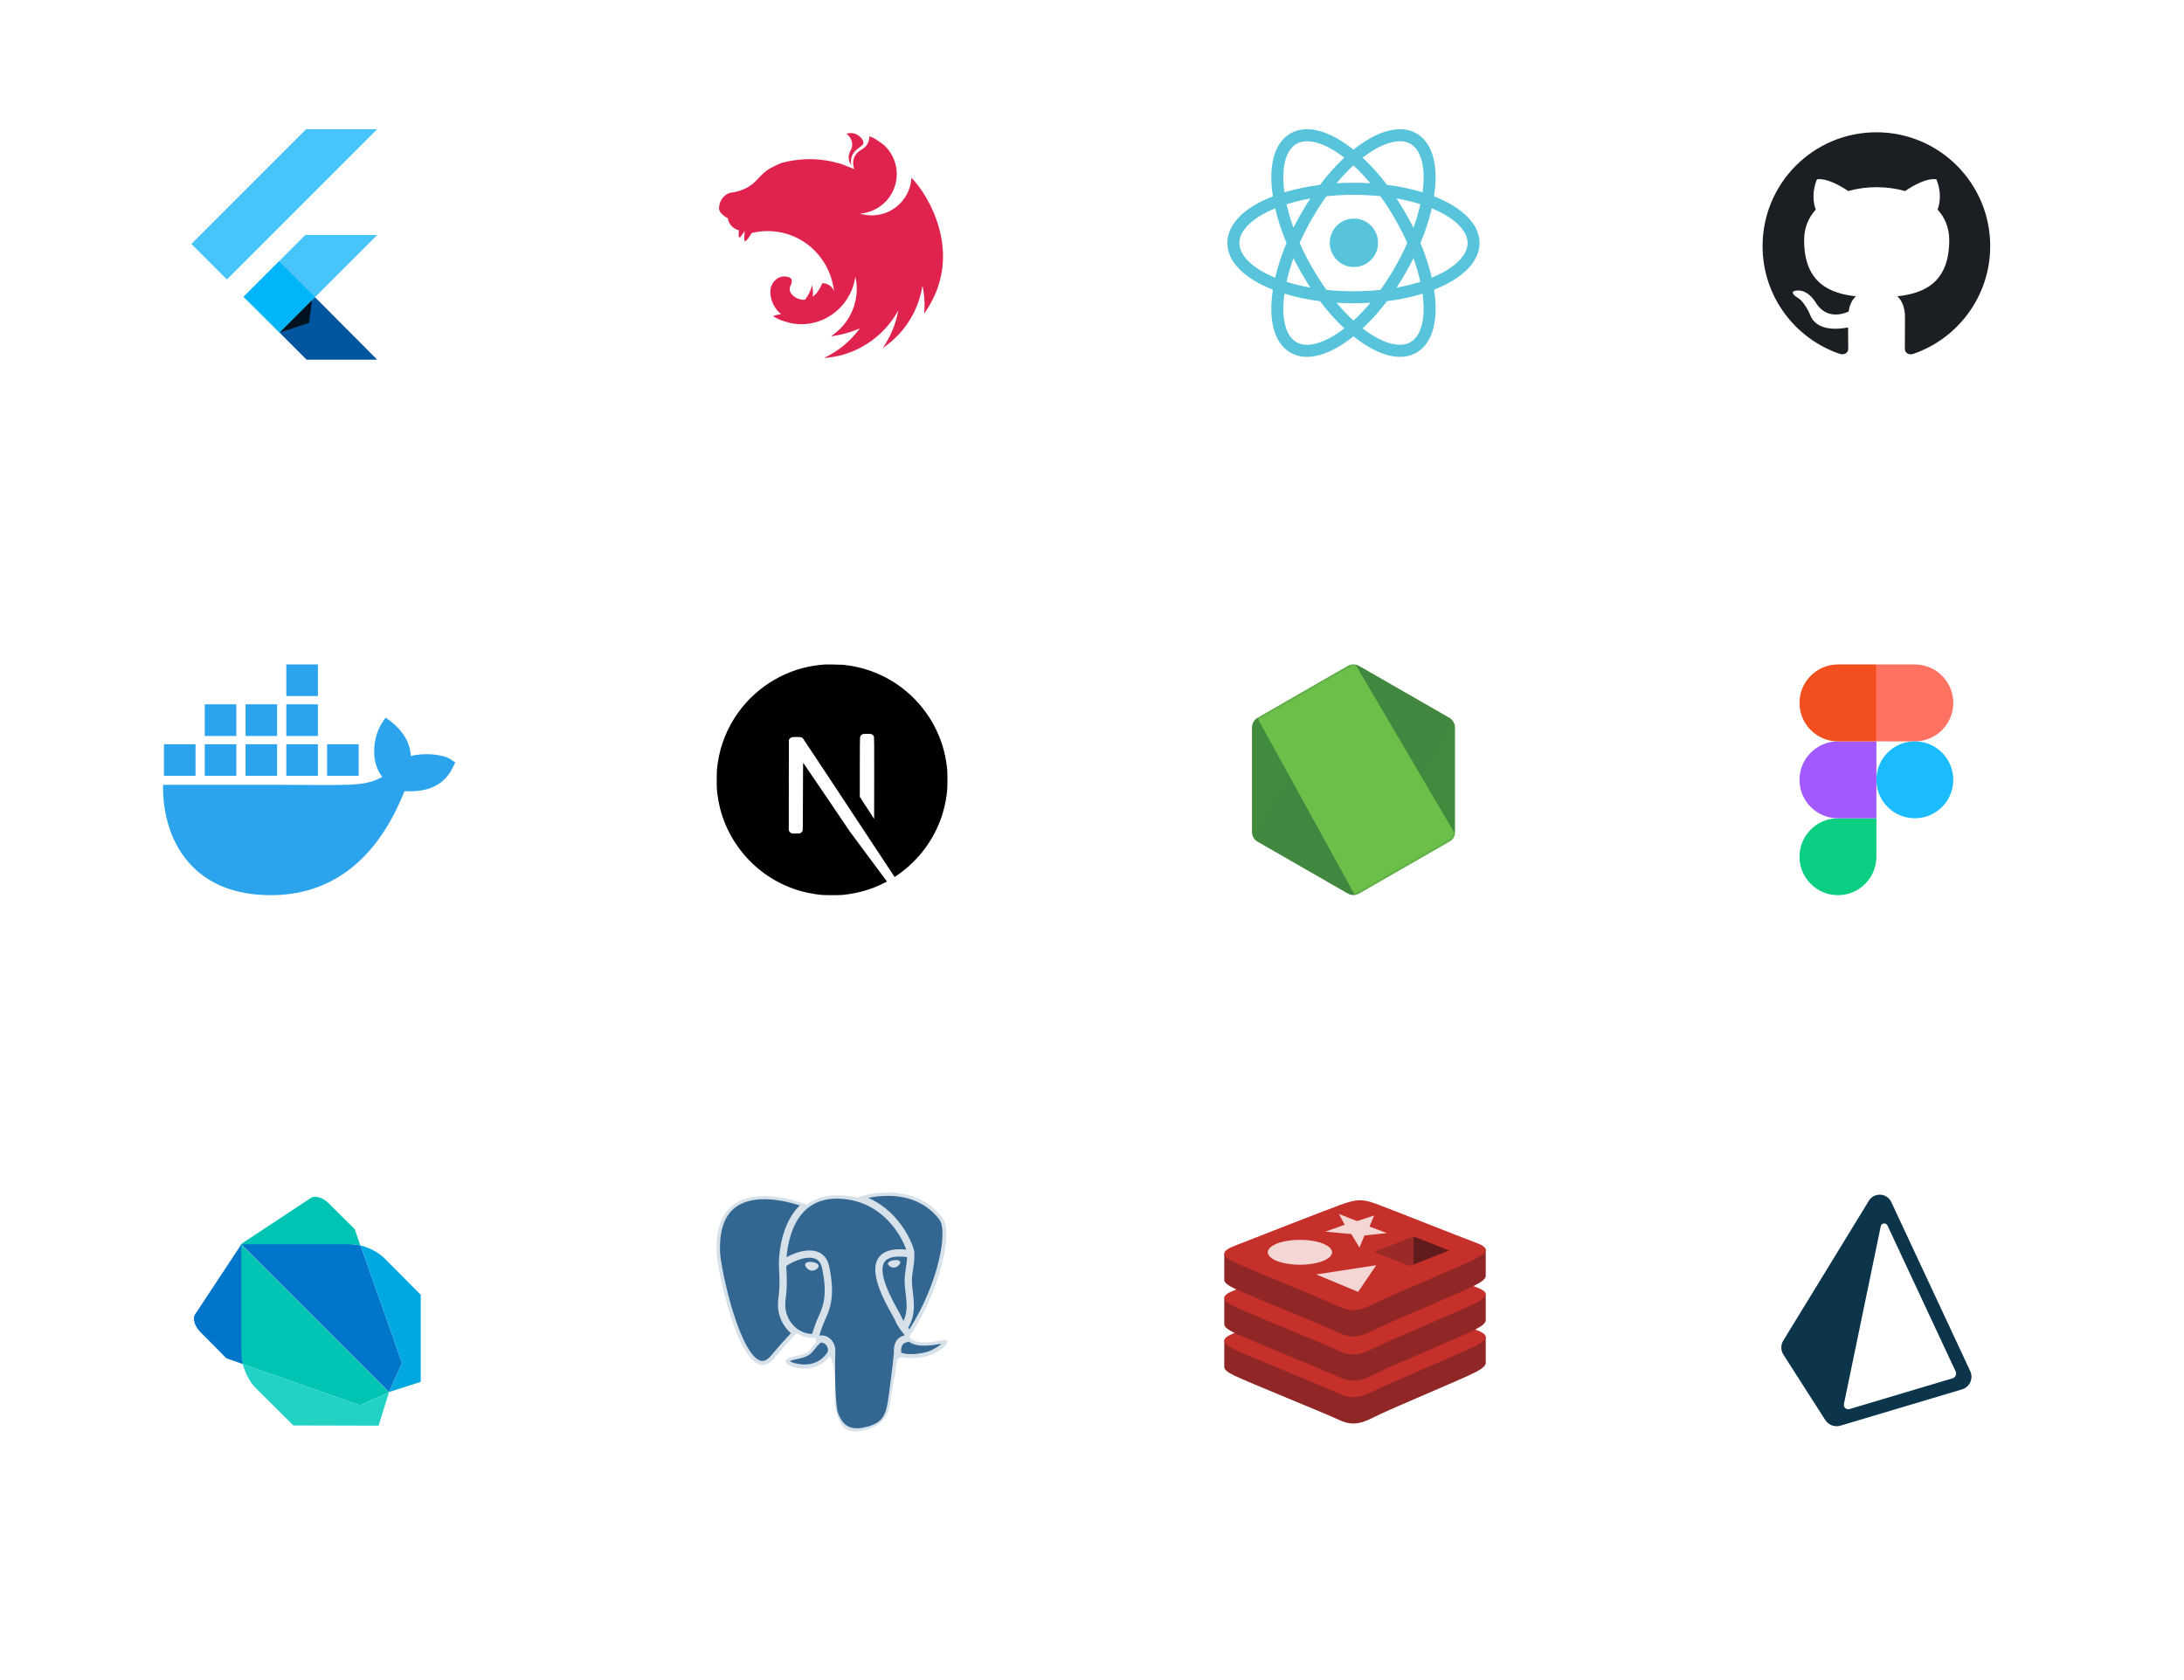 <svg width="710" height="546" viewBox="0 0 710 546" fill="none" xmlns="http://www.w3.org/2000/svg">
<g filter="url(#filter0_d_70_225)">
<rect x="365" y="5" width="150" height="150" rx="40" fill="white" fill-opacity="0.8" shape-rendering="crispEdges"/>
</g>
<g filter="url(#filter1_d_70_225)">
<rect x="195" y="5" width="150" height="150" rx="40" fill="white" fill-opacity="0.8" shape-rendering="crispEdges"/>
</g>
<g filter="url(#filter2_d_70_225)">
<rect x="535" y="5" width="150" height="150" rx="40" fill="white" fill-opacity="0.8" shape-rendering="crispEdges"/>
</g>
<g filter="url(#filter3_d_70_225)">
<rect x="25" y="5" width="150" height="150" rx="40" fill="white" fill-opacity="0.8" shape-rendering="crispEdges"/>
</g>
<path fill-rule="evenodd" clip-rule="evenodd" d="M610 43C589.557 43 573 59.557 573 80C573 96.373 583.591 110.201 598.299 115.104C600.149 115.428 600.842 114.318 600.842 113.346C600.842 112.468 600.796 109.554 600.796 106.455C591.5 108.166 589.095 104.189 588.355 102.107C587.939 101.044 586.135 97.76 584.562 96.881C583.267 96.188 581.417 94.476 584.516 94.43C587.43 94.384 589.511 97.112 590.205 98.222C593.535 103.819 598.854 102.246 600.981 101.275C601.305 98.87 602.276 97.251 603.34 96.326C595.107 95.401 586.505 92.21 586.505 78.058C586.505 74.034 587.939 70.704 590.298 68.114C589.928 67.189 588.632 63.396 590.667 58.309C590.667 58.309 593.766 57.337 600.842 62.101C603.802 61.269 606.948 60.852 610.093 60.852C613.238 60.852 616.383 61.269 619.343 62.101C626.419 57.291 629.518 58.309 629.518 58.309C631.553 63.396 630.258 67.189 629.888 68.114C632.246 70.704 633.68 73.987 633.68 78.058C633.68 92.256 625.031 95.401 616.799 96.326C618.14 97.483 619.296 99.703 619.296 103.171C619.296 108.12 619.25 112.098 619.25 113.346C619.25 114.318 619.944 115.474 621.794 115.104C636.409 110.201 647 96.326 647 80C647 59.557 630.443 43 610 43Z" fill="#1B1F23"/>
<path d="M99.519 42L62.216 79.303L73.762 90.849L122.611 42H99.519Z" fill="#47C5FB"/>
<path d="M99.259 76.4L79.286 96.373L90.875 108.135L102.4 96.611L122.611 76.4H99.259Z" fill="#47C5FB"/>
<path d="M90.875 108.135L99.648 116.908H122.61L102.4 96.611L90.875 108.135Z" fill="#00569E"/>
<path d="M79.156 96.502L90.702 84.956L102.399 96.611L90.875 108.135L79.156 96.502Z" fill="#00B5F8"/>
<path d="M90.875 108.135L100.471 104.951L101.425 97.585L90.875 108.135Z" fill="url(#paint0_linear_70_225)" fill-opacity="0.8"/>
<path fill-rule="evenodd" clip-rule="evenodd" d="M276.625 43.244C276.098 43.244 275.61 43.358 275.158 43.51C276.117 44.154 276.644 45.008 276.907 45.975C276.926 46.108 276.964 46.202 276.982 46.335C277.001 46.449 277.02 46.562 277.02 46.676C277.095 48.345 276.587 48.554 276.23 49.54C275.685 50.81 275.835 52.175 276.493 53.275C276.55 53.408 276.625 53.56 276.719 53.692C276.004 48.895 279.973 48.174 280.706 46.676C280.762 45.368 279.69 44.496 278.844 43.889C278.036 43.396 277.302 43.244 276.625 43.244ZM282.605 44.325C282.53 44.761 282.586 44.647 282.568 44.875C282.549 45.027 282.549 45.216 282.53 45.368C282.493 45.52 282.455 45.671 282.399 45.823C282.361 45.975 282.304 46.126 282.248 46.278C282.173 46.43 282.116 46.562 282.041 46.714C281.985 46.79 281.947 46.866 281.891 46.942C281.853 46.999 281.815 47.056 281.778 47.112C281.684 47.245 281.59 47.378 281.496 47.492C281.383 47.605 281.289 47.738 281.157 47.833V47.852C281.044 47.947 280.932 48.061 280.8 48.155C280.405 48.459 279.954 48.686 279.54 48.971C279.408 49.066 279.277 49.141 279.164 49.255C279.032 49.35 278.919 49.445 278.807 49.559C278.675 49.672 278.581 49.786 278.468 49.919C278.374 50.033 278.261 50.165 278.186 50.298C278.092 50.431 277.998 50.564 277.923 50.696C277.847 50.848 277.791 50.981 277.716 51.132C277.659 51.284 277.603 51.417 277.565 51.569C277.509 51.739 277.471 51.891 277.434 52.043C277.415 52.118 277.415 52.213 277.396 52.289C277.377 52.365 277.377 52.441 277.359 52.517C277.359 52.668 277.34 52.839 277.34 52.991C277.34 53.105 277.34 53.218 277.359 53.332C277.359 53.484 277.377 53.635 277.415 53.806C277.434 53.958 277.471 54.109 277.509 54.261C277.565 54.413 277.603 54.565 277.659 54.716C277.697 54.811 277.754 54.906 277.791 54.982L273.466 53.294C272.732 53.086 272.018 52.896 271.284 52.725C270.889 52.63 270.494 52.536 270.1 52.441C268.971 52.213 267.824 52.043 266.677 51.929C266.639 51.929 266.62 51.91 266.583 51.91C265.455 51.796 264.345 51.739 263.217 51.739C262.389 51.739 261.562 51.777 260.753 51.834C259.606 51.91 258.459 52.062 257.312 52.251C257.03 52.289 256.747 52.346 256.465 52.403C255.882 52.517 255.318 52.649 254.773 52.782C254.491 52.858 254.209 52.934 253.927 53.01C253.644 53.123 253.381 53.256 253.118 53.37C252.911 53.465 252.704 53.56 252.497 53.654C252.46 53.673 252.422 53.673 252.403 53.692C252.215 53.787 252.046 53.863 251.877 53.958C251.82 53.977 251.783 53.996 251.745 54.015C251.538 54.109 251.331 54.223 251.162 54.318C251.03 54.375 250.899 54.451 250.786 54.508C250.73 54.545 250.654 54.584 250.617 54.602C250.447 54.697 250.278 54.792 250.128 54.887C249.959 54.982 249.808 55.077 249.676 55.171C249.545 55.266 249.413 55.342 249.3 55.437C249.281 55.456 249.263 55.456 249.244 55.475C249.131 55.55 248.999 55.645 248.887 55.74C248.887 55.74 248.868 55.759 248.849 55.778C248.755 55.854 248.661 55.93 248.567 56.006C248.529 56.025 248.492 56.062 248.454 56.081C248.36 56.157 248.266 56.252 248.172 56.328C248.153 56.366 248.116 56.385 248.097 56.404C247.984 56.518 247.871 56.612 247.758 56.726C247.739 56.726 247.739 56.745 247.721 56.764C247.608 56.859 247.495 56.973 247.382 57.086C247.363 57.105 247.363 57.124 247.345 57.124C247.251 57.219 247.157 57.314 247.062 57.428C247.025 57.466 246.968 57.504 246.931 57.541C246.837 57.655 246.724 57.769 246.611 57.883C246.592 57.921 246.555 57.94 246.536 57.978C246.385 58.129 246.254 58.281 246.103 58.433C246.085 58.452 246.066 58.471 246.047 58.49C245.746 58.812 245.426 59.134 245.088 59.419C244.749 59.722 244.392 60.007 244.035 60.253C243.659 60.519 243.301 60.746 242.906 60.974C242.53 61.182 242.135 61.372 241.722 61.542C241.327 61.713 240.913 61.865 240.499 61.998C239.709 62.168 238.901 62.491 238.205 62.547C238.054 62.547 237.885 62.585 237.735 62.604C237.566 62.642 237.415 62.68 237.265 62.718C237.114 62.775 236.964 62.832 236.813 62.889C236.663 62.946 236.512 63.022 236.362 63.097C236.23 63.192 236.08 63.268 235.948 63.363C235.817 63.458 235.685 63.571 235.572 63.685C235.44 63.78 235.309 63.913 235.196 64.026C235.083 64.159 234.97 64.273 234.876 64.406C234.782 64.558 234.669 64.69 234.594 64.842C234.5 64.975 234.406 65.126 234.331 65.278C234.256 65.449 234.18 65.6 234.124 65.771C234.068 65.923 234.011 66.093 233.955 66.264C233.917 66.416 233.88 66.567 233.861 66.719C233.861 66.738 233.842 66.757 233.842 66.776C233.804 66.947 233.804 67.174 233.786 67.288C233.767 67.421 233.748 67.534 233.748 67.667C233.748 67.743 233.748 67.838 233.767 67.914C233.786 68.046 233.804 68.16 233.842 68.274C233.88 68.388 233.917 68.502 233.974 68.615V68.634C234.03 68.748 234.105 68.862 234.181 68.976C234.256 69.089 234.331 69.203 234.425 69.317C234.519 69.412 234.632 69.526 234.745 69.62C234.858 69.734 234.97 69.829 235.102 69.924C235.553 70.322 235.666 70.455 236.249 70.758C236.343 70.815 236.437 70.853 236.55 70.91C236.569 70.91 236.588 70.929 236.606 70.929C236.606 70.967 236.606 70.986 236.625 71.024C236.644 71.175 236.682 71.327 236.719 71.479C236.757 71.649 236.813 71.801 236.87 71.934C236.926 72.048 236.964 72.161 237.02 72.275C237.039 72.313 237.058 72.351 237.077 72.37C237.152 72.522 237.227 72.654 237.302 72.787C237.396 72.92 237.49 73.052 237.584 73.185C237.678 73.299 237.791 73.432 237.904 73.546C238.017 73.659 238.13 73.754 238.261 73.868C238.261 73.868 238.28 73.887 238.299 73.887C238.412 73.982 238.525 74.076 238.638 74.152C238.769 74.247 238.901 74.323 239.051 74.399C239.183 74.475 239.333 74.551 239.484 74.608C239.597 74.664 239.728 74.702 239.86 74.74C239.879 74.759 239.897 74.759 239.935 74.778C240.01 74.797 240.104 74.816 240.18 74.835C240.123 75.859 240.104 76.826 240.255 77.167C240.424 77.547 241.252 76.39 242.079 75.063C241.966 76.371 241.891 77.907 242.079 78.362C242.286 78.836 243.414 77.357 244.392 75.726C257.725 72.616 269.893 81.908 271.172 95.03C270.927 92.982 268.426 91.844 267.279 92.128C266.715 93.532 265.756 95.333 264.213 96.452C264.345 95.2 264.289 93.911 264.025 92.659C263.612 94.404 262.803 96.035 261.693 97.438C259.907 97.57 258.12 96.698 257.18 95.39C257.105 95.333 257.086 95.219 257.03 95.143C256.973 95.011 256.917 94.878 256.879 94.745C256.823 94.612 256.785 94.48 256.766 94.347C256.748 94.214 256.748 94.082 256.748 93.93C256.748 93.835 256.748 93.74 256.748 93.645C256.766 93.513 256.804 93.38 256.842 93.247C256.879 93.114 256.917 92.982 256.973 92.849C257.048 92.716 257.105 92.584 257.199 92.451C257.519 91.541 257.519 90.801 256.936 90.365C256.823 90.289 256.71 90.232 256.578 90.175C256.503 90.156 256.409 90.118 256.334 90.099C256.277 90.08 256.24 90.061 256.183 90.043C256.052 90.005 255.92 89.967 255.788 89.948C255.657 89.91 255.525 89.891 255.394 89.891C255.262 89.872 255.111 89.853 254.98 89.853C254.886 89.853 254.792 89.872 254.698 89.872C254.547 89.872 254.416 89.891 254.284 89.929C254.152 89.948 254.021 89.967 253.889 90.005C253.757 90.043 253.626 90.081 253.494 90.137C253.362 90.194 253.25 90.251 253.118 90.308C253.005 90.365 252.892 90.441 252.761 90.498C248.379 93.38 250.993 100.13 253.983 102.084C252.855 102.292 251.708 102.539 251.388 102.785C251.369 102.804 251.35 102.823 251.35 102.823C252.159 103.316 253.005 103.733 253.889 104.093C255.093 104.492 256.371 104.852 256.936 105.004V105.023C258.497 105.345 260.076 105.459 261.675 105.364C270.006 104.776 276.832 98.386 278.073 89.967C278.111 90.137 278.149 90.289 278.186 90.46C278.243 90.801 278.318 91.161 278.355 91.522V91.541C278.393 91.711 278.412 91.882 278.431 92.034V92.11C278.45 92.28 278.468 92.451 278.468 92.603C278.487 92.811 278.506 93.02 278.506 93.228V93.532C278.506 93.626 278.525 93.74 278.525 93.835C278.525 93.949 278.506 94.063 278.506 94.176V94.442C278.506 94.575 278.487 94.688 278.487 94.821C278.487 94.897 278.487 94.973 278.468 95.068C278.468 95.2 278.449 95.333 278.449 95.485C278.431 95.542 278.431 95.599 278.431 95.656C278.412 95.807 278.393 95.94 278.374 96.092C278.374 96.148 278.374 96.205 278.355 96.262C278.336 96.452 278.299 96.623 278.28 96.812V96.831V96.85C278.242 97.021 278.205 97.21 278.167 97.381V97.438C278.13 97.609 278.092 97.779 278.054 97.95C278.054 97.969 278.036 98.007 278.036 98.026C277.998 98.197 277.96 98.367 277.904 98.538V98.595C277.847 98.784 277.791 98.955 277.753 99.126C277.735 99.145 277.735 99.163 277.735 99.163C277.678 99.353 277.622 99.543 277.565 99.732C277.49 99.922 277.434 100.093 277.358 100.282C277.283 100.472 277.227 100.662 277.152 100.832C277.076 101.022 277.001 101.192 276.926 101.382H276.907C276.832 101.553 276.757 101.742 276.663 101.913C276.644 101.97 276.625 102.008 276.606 102.046C276.587 102.065 276.587 102.084 276.569 102.103C275.346 104.587 273.541 106.767 271.284 108.474C271.134 108.569 270.983 108.682 270.833 108.796C270.795 108.834 270.739 108.853 270.701 108.891C270.57 108.986 270.438 109.081 270.287 109.176L270.344 109.289H270.363C270.626 109.251 270.889 109.213 271.153 109.176H271.171C271.66 109.1 272.149 109.005 272.638 108.91C272.77 108.891 272.92 108.853 273.052 108.815C273.146 108.796 273.221 108.777 273.315 108.758C273.447 108.739 273.579 108.701 273.71 108.682C273.823 108.645 273.936 108.626 274.049 108.588C275.929 108.133 277.753 107.507 279.502 106.767C276.512 110.882 272.507 114.2 267.824 116.381C269.987 116.229 272.149 115.869 274.237 115.262C281.815 113.006 288.191 107.867 292.008 100.946C291.237 105.326 289.507 109.498 286.949 113.139C288.774 111.925 290.447 110.522 291.971 108.929C296.183 104.492 298.948 98.86 299.888 92.811C300.527 95.807 300.715 98.898 300.433 101.951C314.011 82.856 301.562 63.06 296.352 57.845C296.334 57.807 296.315 57.788 296.315 57.75C296.296 57.769 296.296 57.769 296.296 57.788C296.296 57.769 296.296 57.769 296.277 57.75C296.277 57.978 296.258 58.205 296.24 58.433C296.183 58.869 296.127 59.286 296.051 59.703C295.957 60.121 295.845 60.538 295.732 60.955C295.6 61.353 295.45 61.77 295.28 62.169C295.111 62.548 294.923 62.946 294.716 63.325C294.509 63.685 294.284 64.065 294.039 64.406C293.795 64.766 293.531 65.108 293.268 65.43C292.986 65.771 292.685 66.075 292.384 66.378C292.196 66.549 292.027 66.7 291.839 66.852C291.689 66.985 291.557 67.099 291.406 67.231C291.068 67.497 290.729 67.743 290.353 67.971C289.996 68.198 289.62 68.426 289.244 68.616C288.849 68.805 288.454 68.976 288.059 69.147C287.664 69.298 287.25 69.431 286.837 69.545C286.423 69.659 285.99 69.753 285.577 69.829C285.144 69.905 284.712 69.943 284.298 69.981C283.997 70 283.696 70.019 283.395 70.019C282.963 70.019 282.53 69.981 282.116 69.943C281.684 69.905 281.251 69.848 280.838 69.753C280.405 69.677 279.991 69.564 279.578 69.431H279.559C279.972 69.393 280.386 69.355 280.8 69.279C281.232 69.203 281.646 69.109 282.06 68.995C282.474 68.881 282.887 68.748 283.282 68.597C283.696 68.445 284.091 68.255 284.467 68.066C284.862 67.876 285.219 67.667 285.595 67.44C285.953 67.193 286.31 66.947 286.649 66.681C286.987 66.416 287.307 66.132 287.608 65.828C287.927 65.544 288.209 65.221 288.492 64.899C288.774 64.558 289.037 64.216 289.281 63.875C289.319 63.818 289.357 63.742 289.394 63.685C289.582 63.382 289.77 63.079 289.94 62.775C290.146 62.396 290.334 62.017 290.504 61.618C290.673 61.22 290.823 60.822 290.955 60.405C291.087 60.007 291.181 59.59 291.275 59.172C291.35 58.736 291.425 58.319 291.463 57.902C291.5 57.466 291.538 57.03 291.538 56.613C291.538 56.309 291.519 56.006 291.5 55.702C291.463 55.266 291.406 54.849 291.35 54.432C291.275 53.996 291.181 53.579 291.068 53.161C290.936 52.763 290.805 52.346 290.654 51.948C290.504 51.55 290.316 51.151 290.128 50.772C289.921 50.393 289.714 50.014 289.488 49.654C289.244 49.293 288.999 48.952 288.736 48.611C288.454 48.288 288.172 47.966 287.871 47.644C287.721 47.492 287.551 47.321 287.382 47.169C286.536 46.506 285.652 45.88 284.768 45.311C284.636 45.235 284.524 45.178 284.392 45.121C283.771 44.723 283.188 44.515 282.605 44.325Z" fill="#E0234E"/>
<g clip-path="url(#clip0_70_225)">
<path d="M440.144 71.051C435.806 71.051 432.29 74.577 432.29 78.928C432.29 83.278 435.806 86.805 440.144 86.805C444.482 86.805 447.998 83.278 447.998 78.928C447.998 74.577 444.482 71.051 440.144 71.051Z" fill="#58C4DC"/>
<path d="M480.994 78.999C480.994 72.815 475.284 67.391 466.193 63.822C466.314 63.018 466.424 62.223 466.502 61.443C467.399 52.557 465.264 46.144 460.494 43.381C455.157 40.29 447.619 42.533 439.997 48.651C432.375 42.533 424.837 40.29 419.5 43.381C414.73 46.144 412.595 52.557 413.492 61.443C413.57 62.223 413.677 63.021 413.802 63.828C413.044 64.118 412.3 64.426 411.586 64.748C403.469 68.407 399 73.474 399 78.999C399 85.183 404.71 90.607 413.802 94.176C413.677 94.98 413.57 95.775 413.492 96.556C412.595 105.442 414.73 111.855 419.5 114.618C421.14 115.55 422.998 116.027 424.883 115.999C429.401 115.999 434.678 113.613 439.997 109.348C445.314 113.613 450.593 115.999 455.117 115.999C457.002 116.027 458.86 115.55 460.5 114.618C465.27 111.855 467.405 105.442 466.508 96.556C466.43 95.775 466.32 94.98 466.198 94.176C475.29 90.613 481 85.18 481 78.999M455.082 45.917C456.294 45.888 457.492 46.182 458.553 46.77C461.865 48.688 463.352 53.892 462.629 61.045C462.58 61.532 462.522 62.026 462.453 62.522C458.672 61.38 454.801 60.565 450.882 60.087C448.506 56.919 445.864 53.961 442.985 51.245C447.506 47.74 451.75 45.917 455.079 45.917M453.526 86.834C452.063 89.382 450.47 91.852 448.753 94.234C445.843 94.534 442.92 94.683 439.994 94.681C437.07 94.683 434.147 94.534 431.238 94.234C429.526 91.852 427.938 89.382 426.48 86.834C425.017 84.294 423.687 81.679 422.497 78.999C423.687 76.32 425.017 73.704 426.48 71.164C427.935 68.627 429.519 66.166 431.224 63.79C434.138 63.483 437.067 63.33 439.997 63.332C442.921 63.33 445.844 63.479 448.753 63.779C450.464 66.158 452.053 68.623 453.514 71.164C454.976 73.705 456.306 76.32 457.497 78.999C456.306 81.678 454.976 84.293 453.514 86.834M459.488 83.933C460.406 86.444 461.159 89.013 461.744 91.623C459.207 92.416 456.621 93.041 454.003 93.494C454.998 91.989 455.962 90.423 456.896 88.796C457.819 87.188 458.683 85.566 459.499 83.944M434.504 98.422C436.303 98.532 438.14 98.596 440 98.596C441.86 98.596 443.708 98.532 445.51 98.422C443.802 100.475 441.961 102.414 440 104.226C438.043 102.414 436.207 100.475 434.504 98.422ZM425.994 93.489C423.375 93.037 420.788 92.414 418.25 91.623C418.833 89.017 419.583 86.452 420.498 83.944C421.302 85.566 422.164 87.188 423.101 88.796C424.039 90.404 425.008 91.988 425.994 93.494M420.498 74.051C419.587 71.553 418.838 68.998 418.256 66.402C420.788 65.609 423.367 64.982 425.979 64.524C424.99 66.025 424.021 67.58 423.087 69.202C422.153 70.824 421.299 72.426 420.483 74.051M445.493 59.574C443.694 59.463 441.857 59.4 439.983 59.4C438.124 59.4 436.292 59.458 434.487 59.574C436.19 57.52 438.026 55.581 439.983 53.77C441.944 55.581 443.785 57.52 445.493 59.574ZM456.89 69.202C455.953 67.573 454.984 66.006 453.983 64.501C456.608 64.954 459.201 65.581 461.744 66.376C461.16 68.981 460.41 71.546 459.496 74.054C458.692 72.432 457.827 70.81 456.893 69.205M417.377 61.048C416.645 53.898 418.14 48.691 421.45 46.773C422.511 46.186 423.709 45.892 424.921 45.92C428.25 45.92 432.494 47.742 437.015 51.248C434.134 53.966 431.49 56.926 429.112 60.096C425.194 60.576 421.324 61.388 417.542 62.522C417.475 62.026 417.414 61.535 417.368 61.048M413.188 68.32C413.634 68.127 414.088 67.933 414.551 67.74C415.461 71.591 416.694 75.357 418.239 78.999C416.691 82.648 415.457 86.423 414.548 90.282C407.177 87.249 402.905 83.047 402.905 78.999C402.905 75.163 406.665 71.271 413.188 68.32ZM421.45 111.225C418.14 109.307 416.645 104.101 417.377 96.951C417.423 96.463 417.484 95.973 417.55 95.474C421.331 96.615 425.202 97.43 429.121 97.908C431.497 101.078 434.139 104.038 437.018 106.756C430.715 111.64 424.955 113.251 421.458 111.225M462.626 96.951C463.349 104.104 461.862 109.307 458.55 111.225C455.056 113.256 449.294 111.64 442.994 106.756C445.871 104.038 448.512 101.077 450.888 97.908C454.807 97.43 458.678 96.616 462.458 95.474C462.528 95.973 462.586 96.463 462.635 96.951M465.464 90.276C464.552 86.419 463.317 82.647 461.77 78.999C463.316 75.35 464.551 71.575 465.461 67.716C472.817 70.749 477.101 74.951 477.101 78.999C477.101 83.047 472.828 87.249 465.458 90.282" fill="#58C4DC"/>
</g>
<g filter="url(#filter4_d_70_225)">
<rect x="365" y="178" width="150" height="150" rx="40" fill="white" fill-opacity="0.8" shape-rendering="crispEdges"/>
</g>
<g filter="url(#filter5_d_70_225)">
<rect x="195" y="178" width="150" height="150" rx="40" fill="white" fill-opacity="0.8" shape-rendering="crispEdges"/>
</g>
<g filter="url(#filter6_d_70_225)">
<rect x="535" y="178" width="150" height="150" rx="40" fill="white" fill-opacity="0.8" shape-rendering="crispEdges"/>
</g>
<g filter="url(#filter7_d_70_225)">
<rect x="25" y="178" width="150" height="150" rx="40" fill="white" fill-opacity="0.8" shape-rendering="crispEdges"/>
</g>
<g filter="url(#filter8_d_70_225)">
<rect x="365" y="351" width="150" height="150" rx="40" fill="white" fill-opacity="0.8" shape-rendering="crispEdges"/>
</g>
<g filter="url(#filter9_d_70_225)">
<rect x="195" y="351" width="150" height="150" rx="40" fill="white" fill-opacity="0.8" shape-rendering="crispEdges"/>
</g>
<g filter="url(#filter10_d_70_225)">
<rect x="535" y="351" width="150" height="150" rx="40" fill="white" fill-opacity="0.8" shape-rendering="crispEdges"/>
</g>
<g filter="url(#filter11_d_70_225)">
<rect x="25" y="351" width="150" height="150" rx="40" fill="white" fill-opacity="0.8" shape-rendering="crispEdges"/>
</g>
<g clip-path="url(#clip1_70_225)">
<path d="M146.455 246.815C144.126 245.247 138.006 244.578 133.556 245.776C133.316 241.343 131.031 237.608 126.851 234.349L125.303 233.309L124.272 234.867C122.244 237.946 121.39 242.047 121.693 245.775C121.932 248.072 122.73 250.654 124.272 252.527C118.481 255.887 113.143 255.125 89.504 255.125H53.007C52.901 260.463 53.758 270.734 60.288 279.095C61.009 280.018 61.801 280.912 62.659 281.772C67.967 287.09 75.988 290.989 87.982 291C106.279 291.016 121.957 281.124 131.492 257.204C134.63 257.256 142.914 257.767 146.967 249.932C147.066 249.8 147.999 247.853 147.999 247.853L146.453 246.814L146.455 246.815ZM76.826 241.933H66.563V252.198H76.826V241.933ZM90.085 241.933H79.822V252.198H90.085V241.933ZM103.344 241.933H93.081V252.198H103.344V241.933ZM116.603 241.933H106.34V252.198H116.603V241.933ZM63.567 241.933H53.304V252.198H63.567V241.933ZM76.826 228.967H66.563V239.233H76.826V228.967ZM90.085 228.967H79.822V239.233H90.085V228.967ZM103.344 228.967H93.081V239.233H103.344V228.967ZM103.344 216H93.081V226.266H103.344V216Z" fill="#2BA3ED"/>
</g>
<path d="M268.044 216.02C267.883 216.035 267.37 216.086 266.908 216.123C256.255 217.083 246.277 222.83 239.957 231.663C236.438 236.574 234.188 242.145 233.337 248.046C233.037 250.106 233 250.714 233 253.507C233 256.3 233.037 256.909 233.337 258.968C235.375 273.05 245.397 284.881 258.99 289.265C261.424 290.049 263.99 290.584 266.908 290.907C268.044 291.031 272.956 291.031 274.092 290.907C279.129 290.349 283.396 289.103 287.604 286.956C288.249 286.626 288.374 286.538 288.286 286.464C288.227 286.42 285.478 282.733 282.179 278.276L276.182 270.176L268.667 259.056C264.532 252.943 261.13 247.944 261.101 247.944C261.072 247.936 261.043 252.877 261.028 258.91C261.006 269.473 260.999 269.898 260.867 270.147C260.676 270.506 260.529 270.653 260.221 270.814C259.987 270.931 259.782 270.953 258.674 270.953H257.406L257.069 270.741C256.849 270.602 256.688 270.418 256.578 270.206L256.424 269.876L256.438 255.179L256.46 240.474L256.688 240.188C256.805 240.034 257.054 239.836 257.23 239.741C257.531 239.594 257.648 239.58 258.916 239.58C260.412 239.58 260.661 239.638 261.05 240.064C261.16 240.181 265.229 246.309 270.097 253.691C274.965 261.072 281.622 271.151 284.891 276.099L290.83 285.094L291.13 284.896C293.792 283.166 296.607 280.703 298.836 278.137C303.579 272.691 306.636 266.049 307.663 258.968C307.963 256.909 308 256.3 308 253.507C308 250.714 307.963 250.106 307.663 248.046C305.625 233.965 295.603 222.134 282.01 217.75C279.613 216.973 277.062 216.438 274.202 216.115C273.499 216.042 268.652 215.962 268.044 216.02ZM283.396 238.7C283.748 238.876 284.034 239.213 284.136 239.565C284.195 239.756 284.21 243.831 284.195 253.016L284.173 266.196L281.849 262.634L279.518 259.071V249.49C279.518 243.296 279.547 239.814 279.591 239.646C279.708 239.235 279.965 238.913 280.317 238.722C280.617 238.568 280.727 238.554 281.878 238.554C282.963 238.554 283.154 238.568 283.396 238.7Z" fill="black"/>
<g clip-path="url(#clip2_70_225)">
<path d="M441.785 216.471C440.665 215.843 439.335 215.843 438.215 216.471L408.75 233.415C407.63 234.042 407 235.227 407 236.483V270.44C407 271.695 407.7 272.881 408.75 273.508L438.215 290.452C439.335 291.08 440.665 291.08 441.785 290.452L471.25 273.508C472.37 272.881 473 271.695 473 270.44V236.483C473 235.227 472.3 234.042 471.25 233.415L441.785 216.471Z" fill="url(#paint1_linear_70_225)"/>
<mask id="mask0_70_225" style="mask-type:luminance" maskUnits="userSpaceOnUse" x="407" y="216" width="66" height="75">
<path d="M441.785 216.471C440.665 215.843 439.335 215.843 438.215 216.471L408.75 233.415C407.63 234.042 407 235.227 407 236.483V270.44C407 271.695 407.7 272.881 408.75 273.508L438.215 290.452C439.335 291.08 440.665 291.08 441.785 290.452L471.25 273.508C472.37 272.881 473 271.695 473 270.44V236.483C473 235.227 472.3 234.042 471.25 233.415L441.785 216.471Z" fill="white"/>
</mask>
<g mask="url(#mask0_70_225)">
<path d="M471.32 233.415L441.715 216.471C441.435 216.331 441.085 216.192 440.805 216.122L407.63 272.741C407.91 273.09 408.26 273.369 408.61 273.578L438.215 290.522C439.055 291.01 440.035 291.149 440.945 290.87L472.09 234.112C471.88 233.833 471.6 233.624 471.32 233.415Z" fill="url(#paint2_linear_70_225)"/>
</g>
<mask id="mask1_70_225" style="mask-type:luminance" maskUnits="userSpaceOnUse" x="407" y="216" width="66" height="75">
<path d="M441.785 216.471C440.665 215.843 439.335 215.843 438.215 216.471L408.75 233.415C407.63 234.042 407 235.227 407 236.483V270.44C407 271.695 407.7 272.881 408.75 273.508L438.215 290.452C439.335 291.08 440.665 291.08 441.785 290.452L471.25 273.508C472.37 272.881 473 271.695 473 270.44V236.483C473 235.227 472.3 234.042 471.25 233.415L441.785 216.471Z" fill="white"/>
</mask>
<g mask="url(#mask1_70_225)">
<path d="M471.39 273.508C472.23 273.02 472.86 272.183 473.14 271.277L440.665 216.052C439.825 215.913 438.915 215.983 438.145 216.471L408.75 233.345L440.455 290.94C440.875 290.87 441.365 290.731 441.785 290.522L471.39 273.508Z" fill="url(#paint3_linear_70_225)"/>
</g>
</g>
<g clip-path="url(#clip3_70_225)">
<path d="M597.502 291C604.401 291 610 285.4 610 278.5V266H597.502C590.604 266 585.005 271.6 585.005 278.5C585.005 285.4 590.604 291 597.502 291Z" fill="#0ACF83"/>
<path d="M585.005 253.5C585.005 246.6 590.604 241 597.502 241H610V266H597.502C590.604 266 585.005 260.4 585.005 253.5Z" fill="#A259FF"/>
<path d="M585.005 228.5C585.005 221.6 590.604 216 597.502 216H610V241H597.502C590.604 241 585.005 235.4 585.005 228.5Z" fill="#F24E1E"/>
<path d="M610 216H622.498C629.396 216 634.995 221.6 634.995 228.5C634.995 235.4 629.396 241 622.498 241H610V216Z" fill="#FF7262"/>
<path d="M634.995 253.5C634.995 260.4 629.396 266 622.498 266C615.599 266 610 260.4 610 253.5C610 246.6 615.599 241 622.498 241C629.396 241 634.995 246.6 634.995 253.5Z" fill="#1ABCFE"/>
</g>
<path d="M83.158 409.294L78.339 404.475V439.226L78.407 440.855C78.407 441.602 78.543 442.484 78.814 443.367L116.959 456.805L126.462 452.597L83.158 409.294Z" fill="#00C4B3"/>
<path d="M126.462 452.597L116.959 456.805L78.882 443.367C79.629 446.149 81.19 449.272 82.955 451.036L95.376 463.389L123.068 463.457L126.462 452.597Z" fill="#22D3C5"/>
<path d="M78.475 404.475L63.679 426.873C62.457 428.163 63.068 430.878 65.036 432.914L73.588 441.534L78.95 443.434C78.747 442.552 78.543 441.67 78.543 440.923L78.475 439.294V404.475Z" fill="#0075C9"/>
<path d="M117.231 404.882C116.348 404.679 115.466 404.543 114.719 404.475L113.023 404.407H78.339L126.462 452.529L130.67 443.027L117.231 404.882Z" fill="#0075C9"/>
<path d="M124.9 408.955C123.136 407.19 120.081 405.561 117.231 404.882L130.67 443.027L126.461 452.529L136.778 449.204V420.9L124.9 408.955Z" fill="#00A8E1"/>
<path d="M115.33 399.588L106.71 391.036C104.742 389.068 102.027 388.457 100.67 389.679L78.272 404.475H112.955L114.652 404.543C115.398 404.543 116.281 404.679 117.163 404.95L115.33 399.588Z" fill="#00C4B3"/>
<path d="M311.393 434.899C310.898 433.402 309.604 432.36 307.93 432.109C307.14 431.992 306.236 432.042 305.166 432.262C303.301 432.647 301.918 432.794 300.908 432.822C304.719 426.387 307.818 419.05 309.602 412.142C312.487 400.974 310.945 395.886 309.144 393.584C304.377 387.492 297.421 384.22 289.03 384.12C284.554 384.065 280.624 384.949 278.574 385.584C276.665 385.248 274.613 385.06 272.46 385.025C268.423 384.96 264.857 385.84 261.809 387.649C260.122 387.078 257.414 386.274 254.287 385.761C246.933 384.553 241.006 385.494 236.67 388.557C231.42 392.266 228.986 398.709 229.436 407.708C229.579 410.565 231.177 419.258 233.694 427.503C235.14 432.241 236.683 436.176 238.278 439.2C240.54 443.487 242.961 446.011 245.679 446.918C247.202 447.425 249.97 447.781 252.881 445.356C253.25 445.803 253.742 446.247 254.395 446.66C255.225 447.183 256.24 447.611 257.253 447.864C260.904 448.777 264.325 448.548 267.243 447.269C267.261 447.788 267.274 448.284 267.286 448.712C267.305 449.407 267.325 450.088 267.35 450.724C267.523 455.03 267.816 458.379 268.684 460.721C268.732 460.85 268.796 461.046 268.863 461.255C269.296 462.581 270.021 464.8 271.863 466.539C273.771 468.339 276.078 468.892 278.191 468.892C279.251 468.892 280.263 468.752 281.15 468.562C284.311 467.885 287.902 466.852 290.5 463.154C292.956 459.657 294.15 454.391 294.366 446.093C294.394 445.858 294.42 445.634 294.445 445.42L294.496 444.982L295.075 445.033L295.224 445.043C298.444 445.189 302.382 444.506 304.8 443.383C306.711 442.496 312.834 439.264 311.393 434.899Z" fill="white" fill-opacity="0.8"/>
<path d="M305.886 435.748C296.311 437.723 295.653 434.481 295.653 434.481C305.762 419.479 309.989 400.437 306.342 395.777C296.392 383.064 279.168 389.076 278.881 389.232L278.788 389.249C276.896 388.856 274.779 388.622 272.4 388.583C268.067 388.512 264.781 389.719 262.287 391.61C262.287 391.61 231.561 378.952 232.99 407.53C233.294 413.609 241.704 453.531 251.735 441.473C255.401 437.063 258.944 433.335 258.944 433.335C260.703 434.504 262.809 435.1 265.017 434.886L265.189 434.74C265.135 435.288 265.16 435.823 265.257 436.457C262.673 439.344 263.433 439.851 258.267 440.915C253.04 441.992 256.111 443.91 258.115 444.411C260.546 445.019 266.169 445.88 269.968 440.561L269.817 441.168C270.829 441.979 271.54 446.443 271.421 450.49C271.302 454.536 271.222 457.314 272.02 459.485C272.818 461.655 273.613 466.537 280.404 465.082C286.078 463.866 289.018 460.715 289.428 455.459C289.718 451.722 290.375 452.274 290.416 448.933L290.943 447.352C291.551 442.286 291.04 440.652 294.535 441.412L295.385 441.487C297.958 441.604 301.326 441.073 303.302 440.154C307.558 438.179 310.082 434.881 305.886 435.748H305.886Z" fill="#336791"/>
<path d="M264.085 410.249C263.222 410.128 262.441 410.24 262.045 410.539C261.823 410.707 261.754 410.903 261.736 411.037C261.686 411.393 261.935 411.786 262.089 411.989C262.522 412.563 263.155 412.958 263.781 413.045C263.872 413.058 263.963 413.064 264.053 413.064C265.097 413.064 266.047 412.25 266.131 411.649C266.236 410.897 265.144 410.396 264.085 410.249ZM292.671 410.272C292.588 409.683 291.539 409.515 290.544 409.653C289.55 409.792 288.586 410.241 288.666 410.831C288.731 411.291 289.56 412.075 290.542 412.075C290.625 412.075 290.709 412.07 290.793 412.058C291.449 411.967 291.93 411.551 292.159 411.311C292.506 410.945 292.708 410.537 292.671 410.272Z" fill="white" fill-opacity="0.8"/>
<path d="M309.073 435.523C308.708 434.419 307.532 434.064 305.58 434.467C299.783 435.664 297.707 434.835 297.025 434.333C301.531 427.468 305.238 419.171 307.238 411.429C308.185 407.762 308.708 404.356 308.751 401.58C308.798 398.533 308.279 396.294 307.209 394.926C302.894 389.413 296.561 386.455 288.895 386.374C283.624 386.315 279.172 387.663 278.308 388.043C276.491 387.591 274.509 387.313 272.351 387.278C268.395 387.214 264.975 388.161 262.144 390.092C260.914 389.634 257.735 388.543 253.848 387.916C247.128 386.835 241.788 387.654 237.977 390.354C233.43 393.576 231.33 399.334 231.737 407.47C231.874 410.207 233.434 418.627 235.895 426.691C239.134 437.304 242.656 443.313 246.361 444.549C246.795 444.693 247.295 444.794 247.847 444.794C249.198 444.794 250.855 444.185 252.58 442.112C254.682 439.59 256.858 437.128 259.103 434.731C260.56 435.513 262.16 435.949 263.796 435.993C263.8 436.036 263.804 436.079 263.808 436.121C263.526 436.457 263.25 436.798 262.98 437.143C261.846 438.583 261.61 438.883 257.96 439.634C256.922 439.849 254.164 440.417 254.123 442.35C254.08 444.462 257.383 445.349 257.76 445.443C259.071 445.772 260.335 445.933 261.54 445.933C264.471 445.933 267.05 444.97 269.112 443.106C269.048 450.636 269.362 458.055 270.266 460.316C271.007 462.167 272.816 466.689 278.529 466.689C279.368 466.689 280.291 466.591 281.306 466.374C287.269 465.095 289.858 462.46 290.86 456.649C291.396 453.544 292.316 446.129 292.749 442.151C293.662 442.436 294.837 442.566 296.108 442.566C298.759 442.566 301.817 442.003 303.735 441.113C305.89 440.112 309.778 437.657 309.073 435.523ZM294.872 408.645C294.852 409.819 294.691 410.885 294.519 411.998C294.335 413.195 294.144 414.432 294.096 415.934C294.049 417.396 294.231 418.916 294.408 420.385C294.765 423.354 295.131 426.41 293.714 429.426C293.478 429.009 293.269 428.578 293.086 428.135C292.91 427.708 292.527 427.022 291.998 426.073C289.937 422.378 285.113 413.726 287.582 410.195C288.318 409.144 290.185 408.063 294.872 408.645ZM289.191 388.752C296.06 388.903 301.493 391.473 305.34 396.389C308.291 400.159 305.042 417.316 295.636 432.117C295.542 431.997 295.447 431.877 295.351 431.758L295.232 431.609C297.662 427.595 297.187 423.624 296.764 420.102C296.59 418.657 296.426 417.293 296.468 416.011C296.511 414.652 296.691 413.486 296.865 412.359C297.078 410.971 297.295 409.534 297.235 407.84C297.28 407.662 297.298 407.452 297.275 407.203C297.122 405.579 295.267 400.717 291.487 396.317C289.42 393.911 286.404 391.217 282.287 389.401C284.058 389.034 286.48 388.691 289.191 388.752ZM250.755 440.595C248.855 442.879 247.544 442.441 247.112 442.298C244.301 441.36 241.04 435.419 238.164 425.998C235.676 417.847 234.222 409.65 234.107 407.351C233.744 400.082 235.506 395.016 239.345 392.293C245.592 387.863 255.864 390.514 259.991 391.859C259.932 391.918 259.87 391.973 259.811 392.032C253.038 398.872 253.199 410.558 253.216 411.273C253.215 411.548 253.238 411.939 253.27 412.475C253.386 414.441 253.603 418.099 253.024 422.242C252.486 426.092 253.672 429.86 256.279 432.58C256.547 432.859 256.828 433.124 257.122 433.375C255.962 434.618 253.44 437.366 250.755 440.595ZM257.992 430.938C255.891 428.746 254.937 425.696 255.374 422.57C255.986 418.194 255.76 414.383 255.639 412.335C255.622 412.048 255.606 411.797 255.598 411.599C256.587 410.722 261.172 408.265 264.442 409.014C265.934 409.356 266.843 410.372 267.221 412.12C269.178 421.168 267.48 424.939 266.116 427.97C265.835 428.594 265.57 429.185 265.343 429.795L265.167 430.267C264.722 431.46 264.308 432.57 264.052 433.623C261.818 433.617 259.645 432.663 257.992 430.938V430.938ZM258.335 443.141C257.683 442.978 257.096 442.695 256.752 442.46C257.04 442.325 257.551 442.141 258.439 441.958C262.733 441.074 263.396 440.45 264.844 438.612C265.176 438.19 265.553 437.712 266.074 437.13L266.075 437.129C266.851 436.26 267.206 436.407 267.85 436.675C268.372 436.89 268.88 437.545 269.086 438.264C269.184 438.604 269.293 439.25 268.935 439.752C265.91 443.988 261.501 443.933 258.335 443.141ZM280.809 464.054C275.555 465.179 273.695 462.499 272.47 459.435C271.678 457.456 271.29 448.536 271.565 438.685C271.569 438.554 271.55 438.427 271.514 438.308C271.482 438.073 271.433 437.84 271.367 437.612C270.957 436.178 269.958 434.979 268.758 434.482C268.282 434.285 267.407 433.923 266.356 434.192C266.58 433.268 266.969 432.225 267.39 431.096L267.567 430.621C267.766 430.086 268.016 429.531 268.28 428.944C269.707 425.773 271.662 421.43 269.541 411.619C268.746 407.944 266.092 406.149 262.07 406.566C259.658 406.815 257.452 407.788 256.351 408.346C256.114 408.466 255.898 408.582 255.696 408.695C256.003 404.992 257.163 398.072 261.504 393.694C264.237 390.938 267.877 389.577 272.312 389.65C281.05 389.793 286.654 394.278 289.816 398.015C292.541 401.235 294.017 404.479 294.606 406.228C290.177 405.778 287.165 406.652 285.638 408.835C282.317 413.583 287.456 422.799 289.925 427.229C290.378 428.04 290.769 428.742 290.892 429.04C291.697 430.989 292.738 432.291 293.498 433.24C293.731 433.532 293.957 433.814 294.129 434.06C292.788 434.447 290.378 435.341 290.598 439.807C290.421 442.048 289.162 452.539 288.522 456.246C287.677 461.143 285.875 462.967 280.809 464.054V464.054ZM302.736 438.961C301.364 439.597 299.069 440.075 296.889 440.177C294.48 440.29 293.254 439.907 292.966 439.672C292.831 436.889 293.866 436.598 294.963 436.29C295.135 436.242 295.303 436.195 295.465 436.138C295.566 436.22 295.676 436.302 295.798 436.382C297.733 437.659 301.186 437.797 306.06 436.791L306.113 436.78C305.456 437.395 304.331 438.22 302.736 438.961Z" fill="white" fill-opacity="0.8"/>
<path d="M479.67 446.071C475.134 448.435 451.635 458.097 446.632 460.705C441.63 463.314 438.85 463.288 434.898 461.399C430.946 459.51 405.94 449.409 401.435 447.256C399.184 446.18 398 445.271 398 444.413V435.822C398 435.822 430.556 428.735 435.811 426.849C441.067 424.963 442.89 424.895 447.363 426.534C451.836 428.172 478.58 432.998 483 434.617L482.998 443.087C482.999 443.936 481.979 444.868 479.67 446.071Z" fill="#912626"/>
<path d="M479.668 437.53C475.132 439.893 451.634 449.556 446.632 452.163C441.629 454.772 438.85 454.747 434.898 452.857C430.946 450.969 405.941 440.867 401.436 438.715C396.932 436.562 396.838 435.08 401.262 433.347C405.687 431.614 430.555 421.857 435.812 419.972C441.067 418.087 442.89 418.018 447.363 419.657C451.836 421.295 475.193 430.592 479.613 432.211C484.034 433.832 484.204 435.166 479.668 437.53Z" fill="#C6302B"/>
<path d="M479.67 432.169C475.134 434.534 451.635 444.195 446.632 446.804C441.63 449.412 438.85 449.387 434.898 447.497C430.946 445.609 405.94 435.507 401.435 433.354C399.184 432.278 398 431.371 398 430.513V421.92C398 421.92 430.556 414.833 435.811 412.947C441.067 411.062 442.89 410.993 447.363 412.632C451.836 414.271 478.58 419.095 483 420.714L482.998 429.185C482.999 430.034 481.979 430.966 479.67 432.169Z" fill="#912626"/>
<path d="M479.668 423.628C475.132 425.992 451.634 435.654 446.632 438.263C441.629 440.87 438.85 440.845 434.898 438.955C430.946 437.068 405.941 426.965 401.436 424.813C396.932 422.66 396.838 421.178 401.262 419.445C405.687 417.713 430.556 407.955 435.812 406.07C441.067 404.185 442.89 404.116 447.363 405.755C451.836 407.393 475.193 416.69 479.613 418.309C484.034 419.929 484.204 421.264 479.668 423.628Z" fill="#C6302B"/>
<path d="M479.67 417.752C475.134 420.116 451.635 429.778 446.632 432.387C441.63 434.995 438.85 434.969 434.898 433.08C430.946 431.192 405.94 421.09 401.435 418.937C399.184 417.861 398 416.953 398 416.096V407.503C398 407.503 430.556 400.416 435.811 398.531C441.067 396.645 442.89 396.577 447.363 398.216C451.836 399.854 478.58 404.678 483 406.298L482.998 414.768C482.999 415.617 481.979 416.548 479.67 417.752Z" fill="#912626"/>
<path d="M479.668 409.211C475.132 411.575 451.634 421.237 446.632 423.845C441.629 426.453 438.85 426.427 434.898 424.539C430.946 422.65 405.941 412.548 401.437 410.395C396.932 408.243 396.838 406.761 401.262 405.028C405.687 403.295 430.556 393.539 435.812 391.653C441.067 389.768 442.89 389.7 447.363 391.339C451.836 392.977 475.193 402.274 479.613 403.893C484.034 405.512 484.204 406.847 479.668 409.211Z" fill="#C6302B"/>
<path d="M450.887 400.853L443.579 401.612L441.943 405.548L439.301 401.155L430.862 400.397L437.159 398.126L435.27 394.641L441.165 396.946L446.722 395.127L445.22 398.731L450.887 400.853ZM441.507 419.951L427.868 414.294L447.411 411.294L441.507 419.951ZM422.598 403.041C428.367 403.041 433.043 404.854 433.043 407.09C433.043 409.326 428.367 411.139 422.598 411.139C416.829 411.139 412.152 409.326 412.152 407.09C412.152 404.854 416.829 403.041 422.598 403.041Z" fill="white" fill-opacity="0.8"/>
<path d="M459.524 401.929L471.09 406.5L459.534 411.066L459.524 401.929Z" fill="#621B1C"/>
<path d="M446.727 406.991L459.524 401.929L459.534 411.066L458.279 411.557L446.727 406.991Z" fill="#9A2928"/>
<path fill-rule="evenodd" clip-rule="evenodd" d="M634.752 448.064L601.236 458.057C601.003 458.127 600.755 458.136 600.517 458.083C600.279 458.029 600.059 457.915 599.878 457.751C599.697 457.586 599.562 457.378 599.486 457.147C599.41 456.915 599.395 456.667 599.444 456.428L611.419 398.617C611.47 398.381 611.593 398.167 611.772 398.004C611.951 397.842 612.176 397.739 612.416 397.712C612.655 397.684 612.898 397.732 613.109 397.849C613.321 397.966 613.49 398.146 613.593 398.364L635.762 445.828C635.862 446.039 635.914 446.27 635.916 446.503C635.918 446.736 635.869 446.967 635.773 447.18C635.677 447.392 635.536 447.581 635.36 447.734C635.183 447.887 634.976 448 634.752 448.064ZM640.5 445.705L614.838 390.748C614.522 390.07 614.028 389.491 613.408 389.073C612.788 388.655 612.066 388.414 611.32 388.375C610.573 388.324 609.826 388.479 609.163 388.825C608.499 389.171 607.943 389.693 607.557 390.334L579.728 435.804C579.304 436.492 579.083 437.287 579.091 438.095C579.1 438.904 579.337 439.694 579.776 440.373L593.386 461.628C593.899 462.423 594.655 463.029 595.542 463.358C596.428 463.686 597.397 463.719 598.304 463.45L637.81 451.671C638.407 451.497 638.959 451.196 639.428 450.789C639.897 450.381 640.272 449.876 640.528 449.31C640.783 448.743 640.913 448.128 640.908 447.507C640.902 446.885 640.763 446.272 640.498 445.71L640.5 445.705Z" fill="#0C344B"/>
<defs>
<filter id="filter0_d_70_225" x="340" y="0" width="200" height="200" filterUnits="userSpaceOnUse" color-interpolation-filters="sRGB">
<feFlood flood-opacity="0" result="BackgroundImageFix"/>
<feColorMatrix in="SourceAlpha" type="matrix" values="0 0 0 0 0 0 0 0 0 0 0 0 0 0 0 0 0 0 127 0" result="hardAlpha"/>
<feOffset dy="20"/>
<feGaussianBlur stdDeviation="12.5"/>
<feComposite in2="hardAlpha" operator="out"/>
<feColorMatrix type="matrix" values="0 0 0 0 0.598 0 0 0 0 0.661 0 0 0 0 0.694 0 0 0 0.05 0"/>
<feBlend mode="normal" in2="BackgroundImageFix" result="effect1_dropShadow_70_225"/>
<feBlend mode="normal" in="SourceGraphic" in2="effect1_dropShadow_70_225" result="shape"/>
</filter>
<filter id="filter1_d_70_225" x="170" y="0" width="200" height="200" filterUnits="userSpaceOnUse" color-interpolation-filters="sRGB">
<feFlood flood-opacity="0" result="BackgroundImageFix"/>
<feColorMatrix in="SourceAlpha" type="matrix" values="0 0 0 0 0 0 0 0 0 0 0 0 0 0 0 0 0 0 127 0" result="hardAlpha"/>
<feOffset dy="20"/>
<feGaussianBlur stdDeviation="12.5"/>
<feComposite in2="hardAlpha" operator="out"/>
<feColorMatrix type="matrix" values="0 0 0 0 0.598 0 0 0 0 0.661 0 0 0 0 0.694 0 0 0 0.05 0"/>
<feBlend mode="normal" in2="BackgroundImageFix" result="effect1_dropShadow_70_225"/>
<feBlend mode="normal" in="SourceGraphic" in2="effect1_dropShadow_70_225" result="shape"/>
</filter>
<filter id="filter2_d_70_225" x="510" y="0" width="200" height="200" filterUnits="userSpaceOnUse" color-interpolation-filters="sRGB">
<feFlood flood-opacity="0" result="BackgroundImageFix"/>
<feColorMatrix in="SourceAlpha" type="matrix" values="0 0 0 0 0 0 0 0 0 0 0 0 0 0 0 0 0 0 127 0" result="hardAlpha"/>
<feOffset dy="20"/>
<feGaussianBlur stdDeviation="12.5"/>
<feComposite in2="hardAlpha" operator="out"/>
<feColorMatrix type="matrix" values="0 0 0 0 0.598 0 0 0 0 0.661 0 0 0 0 0.694 0 0 0 0.05 0"/>
<feBlend mode="normal" in2="BackgroundImageFix" result="effect1_dropShadow_70_225"/>
<feBlend mode="normal" in="SourceGraphic" in2="effect1_dropShadow_70_225" result="shape"/>
</filter>
<filter id="filter3_d_70_225" x="0" y="0" width="200" height="200" filterUnits="userSpaceOnUse" color-interpolation-filters="sRGB">
<feFlood flood-opacity="0" result="BackgroundImageFix"/>
<feColorMatrix in="SourceAlpha" type="matrix" values="0 0 0 0 0 0 0 0 0 0 0 0 0 0 0 0 0 0 127 0" result="hardAlpha"/>
<feOffset dy="20"/>
<feGaussianBlur stdDeviation="12.5"/>
<feComposite in2="hardAlpha" operator="out"/>
<feColorMatrix type="matrix" values="0 0 0 0 0.598 0 0 0 0 0.661 0 0 0 0 0.694 0 0 0 0.05 0"/>
<feBlend mode="normal" in2="BackgroundImageFix" result="effect1_dropShadow_70_225"/>
<feBlend mode="normal" in="SourceGraphic" in2="effect1_dropShadow_70_225" result="shape"/>
</filter>
<filter id="filter4_d_70_225" x="340" y="173" width="200" height="200" filterUnits="userSpaceOnUse" color-interpolation-filters="sRGB">
<feFlood flood-opacity="0" result="BackgroundImageFix"/>
<feColorMatrix in="SourceAlpha" type="matrix" values="0 0 0 0 0 0 0 0 0 0 0 0 0 0 0 0 0 0 127 0" result="hardAlpha"/>
<feOffset dy="20"/>
<feGaussianBlur stdDeviation="12.5"/>
<feComposite in2="hardAlpha" operator="out"/>
<feColorMatrix type="matrix" values="0 0 0 0 0.598 0 0 0 0 0.661 0 0 0 0 0.694 0 0 0 0.05 0"/>
<feBlend mode="normal" in2="BackgroundImageFix" result="effect1_dropShadow_70_225"/>
<feBlend mode="normal" in="SourceGraphic" in2="effect1_dropShadow_70_225" result="shape"/>
</filter>
<filter id="filter5_d_70_225" x="170" y="173" width="200" height="200" filterUnits="userSpaceOnUse" color-interpolation-filters="sRGB">
<feFlood flood-opacity="0" result="BackgroundImageFix"/>
<feColorMatrix in="SourceAlpha" type="matrix" values="0 0 0 0 0 0 0 0 0 0 0 0 0 0 0 0 0 0 127 0" result="hardAlpha"/>
<feOffset dy="20"/>
<feGaussianBlur stdDeviation="12.5"/>
<feComposite in2="hardAlpha" operator="out"/>
<feColorMatrix type="matrix" values="0 0 0 0 0.598 0 0 0 0 0.661 0 0 0 0 0.694 0 0 0 0.05 0"/>
<feBlend mode="normal" in2="BackgroundImageFix" result="effect1_dropShadow_70_225"/>
<feBlend mode="normal" in="SourceGraphic" in2="effect1_dropShadow_70_225" result="shape"/>
</filter>
<filter id="filter6_d_70_225" x="510" y="173" width="200" height="200" filterUnits="userSpaceOnUse" color-interpolation-filters="sRGB">
<feFlood flood-opacity="0" result="BackgroundImageFix"/>
<feColorMatrix in="SourceAlpha" type="matrix" values="0 0 0 0 0 0 0 0 0 0 0 0 0 0 0 0 0 0 127 0" result="hardAlpha"/>
<feOffset dy="20"/>
<feGaussianBlur stdDeviation="12.5"/>
<feComposite in2="hardAlpha" operator="out"/>
<feColorMatrix type="matrix" values="0 0 0 0 0.598 0 0 0 0 0.661 0 0 0 0 0.694 0 0 0 0.05 0"/>
<feBlend mode="normal" in2="BackgroundImageFix" result="effect1_dropShadow_70_225"/>
<feBlend mode="normal" in="SourceGraphic" in2="effect1_dropShadow_70_225" result="shape"/>
</filter>
<filter id="filter7_d_70_225" x="0" y="173" width="200" height="200" filterUnits="userSpaceOnUse" color-interpolation-filters="sRGB">
<feFlood flood-opacity="0" result="BackgroundImageFix"/>
<feColorMatrix in="SourceAlpha" type="matrix" values="0 0 0 0 0 0 0 0 0 0 0 0 0 0 0 0 0 0 127 0" result="hardAlpha"/>
<feOffset dy="20"/>
<feGaussianBlur stdDeviation="12.5"/>
<feComposite in2="hardAlpha" operator="out"/>
<feColorMatrix type="matrix" values="0 0 0 0 0.598 0 0 0 0 0.661 0 0 0 0 0.694 0 0 0 0.05 0"/>
<feBlend mode="normal" in2="BackgroundImageFix" result="effect1_dropShadow_70_225"/>
<feBlend mode="normal" in="SourceGraphic" in2="effect1_dropShadow_70_225" result="shape"/>
</filter>
<filter id="filter8_d_70_225" x="340" y="346" width="200" height="200" filterUnits="userSpaceOnUse" color-interpolation-filters="sRGB">
<feFlood flood-opacity="0" result="BackgroundImageFix"/>
<feColorMatrix in="SourceAlpha" type="matrix" values="0 0 0 0 0 0 0 0 0 0 0 0 0 0 0 0 0 0 127 0" result="hardAlpha"/>
<feOffset dy="20"/>
<feGaussianBlur stdDeviation="12.5"/>
<feComposite in2="hardAlpha" operator="out"/>
<feColorMatrix type="matrix" values="0 0 0 0 0.598 0 0 0 0 0.661 0 0 0 0 0.694 0 0 0 0.05 0"/>
<feBlend mode="normal" in2="BackgroundImageFix" result="effect1_dropShadow_70_225"/>
<feBlend mode="normal" in="SourceGraphic" in2="effect1_dropShadow_70_225" result="shape"/>
</filter>
<filter id="filter9_d_70_225" x="170" y="346" width="200" height="200" filterUnits="userSpaceOnUse" color-interpolation-filters="sRGB">
<feFlood flood-opacity="0" result="BackgroundImageFix"/>
<feColorMatrix in="SourceAlpha" type="matrix" values="0 0 0 0 0 0 0 0 0 0 0 0 0 0 0 0 0 0 127 0" result="hardAlpha"/>
<feOffset dy="20"/>
<feGaussianBlur stdDeviation="12.5"/>
<feComposite in2="hardAlpha" operator="out"/>
<feColorMatrix type="matrix" values="0 0 0 0 0.598 0 0 0 0 0.661 0 0 0 0 0.694 0 0 0 0.05 0"/>
<feBlend mode="normal" in2="BackgroundImageFix" result="effect1_dropShadow_70_225"/>
<feBlend mode="normal" in="SourceGraphic" in2="effect1_dropShadow_70_225" result="shape"/>
</filter>
<filter id="filter10_d_70_225" x="510" y="346" width="200" height="200" filterUnits="userSpaceOnUse" color-interpolation-filters="sRGB">
<feFlood flood-opacity="0" result="BackgroundImageFix"/>
<feColorMatrix in="SourceAlpha" type="matrix" values="0 0 0 0 0 0 0 0 0 0 0 0 0 0 0 0 0 0 127 0" result="hardAlpha"/>
<feOffset dy="20"/>
<feGaussianBlur stdDeviation="12.5"/>
<feComposite in2="hardAlpha" operator="out"/>
<feColorMatrix type="matrix" values="0 0 0 0 0.598 0 0 0 0 0.661 0 0 0 0 0.694 0 0 0 0.05 0"/>
<feBlend mode="normal" in2="BackgroundImageFix" result="effect1_dropShadow_70_225"/>
<feBlend mode="normal" in="SourceGraphic" in2="effect1_dropShadow_70_225" result="shape"/>
</filter>
<filter id="filter11_d_70_225" x="0" y="346" width="200" height="200" filterUnits="userSpaceOnUse" color-interpolation-filters="sRGB">
<feFlood flood-opacity="0" result="BackgroundImageFix"/>
<feColorMatrix in="SourceAlpha" type="matrix" values="0 0 0 0 0 0 0 0 0 0 0 0 0 0 0 0 0 0 127 0" result="hardAlpha"/>
<feOffset dy="20"/>
<feGaussianBlur stdDeviation="12.5"/>
<feComposite in2="hardAlpha" operator="out"/>
<feColorMatrix type="matrix" values="0 0 0 0 0.598 0 0 0 0 0.661 0 0 0 0 0.694 0 0 0 0.05 0"/>
<feBlend mode="normal" in2="BackgroundImageFix" result="effect1_dropShadow_70_225"/>
<feBlend mode="normal" in="SourceGraphic" in2="effect1_dropShadow_70_225" result="shape"/>
</filter>
<linearGradient id="paint0_linear_70_225" x1="132.564" y1="382.354" x2="891.553" y2="655.857" gradientUnits="userSpaceOnUse">
<stop/>
<stop offset="1" stop-opacity="0"/>
</linearGradient>
<linearGradient id="paint1_linear_70_225" x1="4907.44" y1="1526.16" x2="1694.79" y2="6592.9" gradientUnits="userSpaceOnUse">
<stop stop-color="#41873F"/>
<stop offset="0.329" stop-color="#418B3D"/>
<stop offset="0.635" stop-color="#419637"/>
<stop offset="0.932" stop-color="#3FA92D"/>
<stop offset="1" stop-color="#3FAE2A"/>
</linearGradient>
<linearGradient id="paint2_linear_70_225" x1="3197.25" y1="4347.74" x2="11272" y2="-55.712" gradientUnits="userSpaceOnUse">
<stop offset="0.138" stop-color="#41873F"/>
<stop offset="0.403" stop-color="#54A044"/>
<stop offset="0.714" stop-color="#66B848"/>
<stop offset="0.908" stop-color="#6CC04A"/>
</linearGradient>
<linearGradient id="paint3_linear_70_225" x1="126.154" y1="3963.34" x2="6944.31" y2="3963.34" gradientUnits="userSpaceOnUse">
<stop offset="0.092" stop-color="#6CC04A"/>
<stop offset="0.286" stop-color="#66B848"/>
<stop offset="0.597" stop-color="#54A044"/>
<stop offset="0.862" stop-color="#41873F"/>
</linearGradient>
<clipPath id="clip0_70_225">
<rect width="82" height="74" fill="white" transform="translate(399 42)"/>
</clipPath>
<clipPath id="clip1_70_225">
<rect width="95" height="75" fill="white" transform="translate(53 216)"/>
</clipPath>
<clipPath id="clip2_70_225">
<rect width="66" height="75" fill="white" transform="translate(407 216)"/>
</clipPath>
<clipPath id="clip3_70_225">
<rect width="50" height="75" fill="white" transform="translate(585 216)"/>
</clipPath>
</defs>
</svg>
